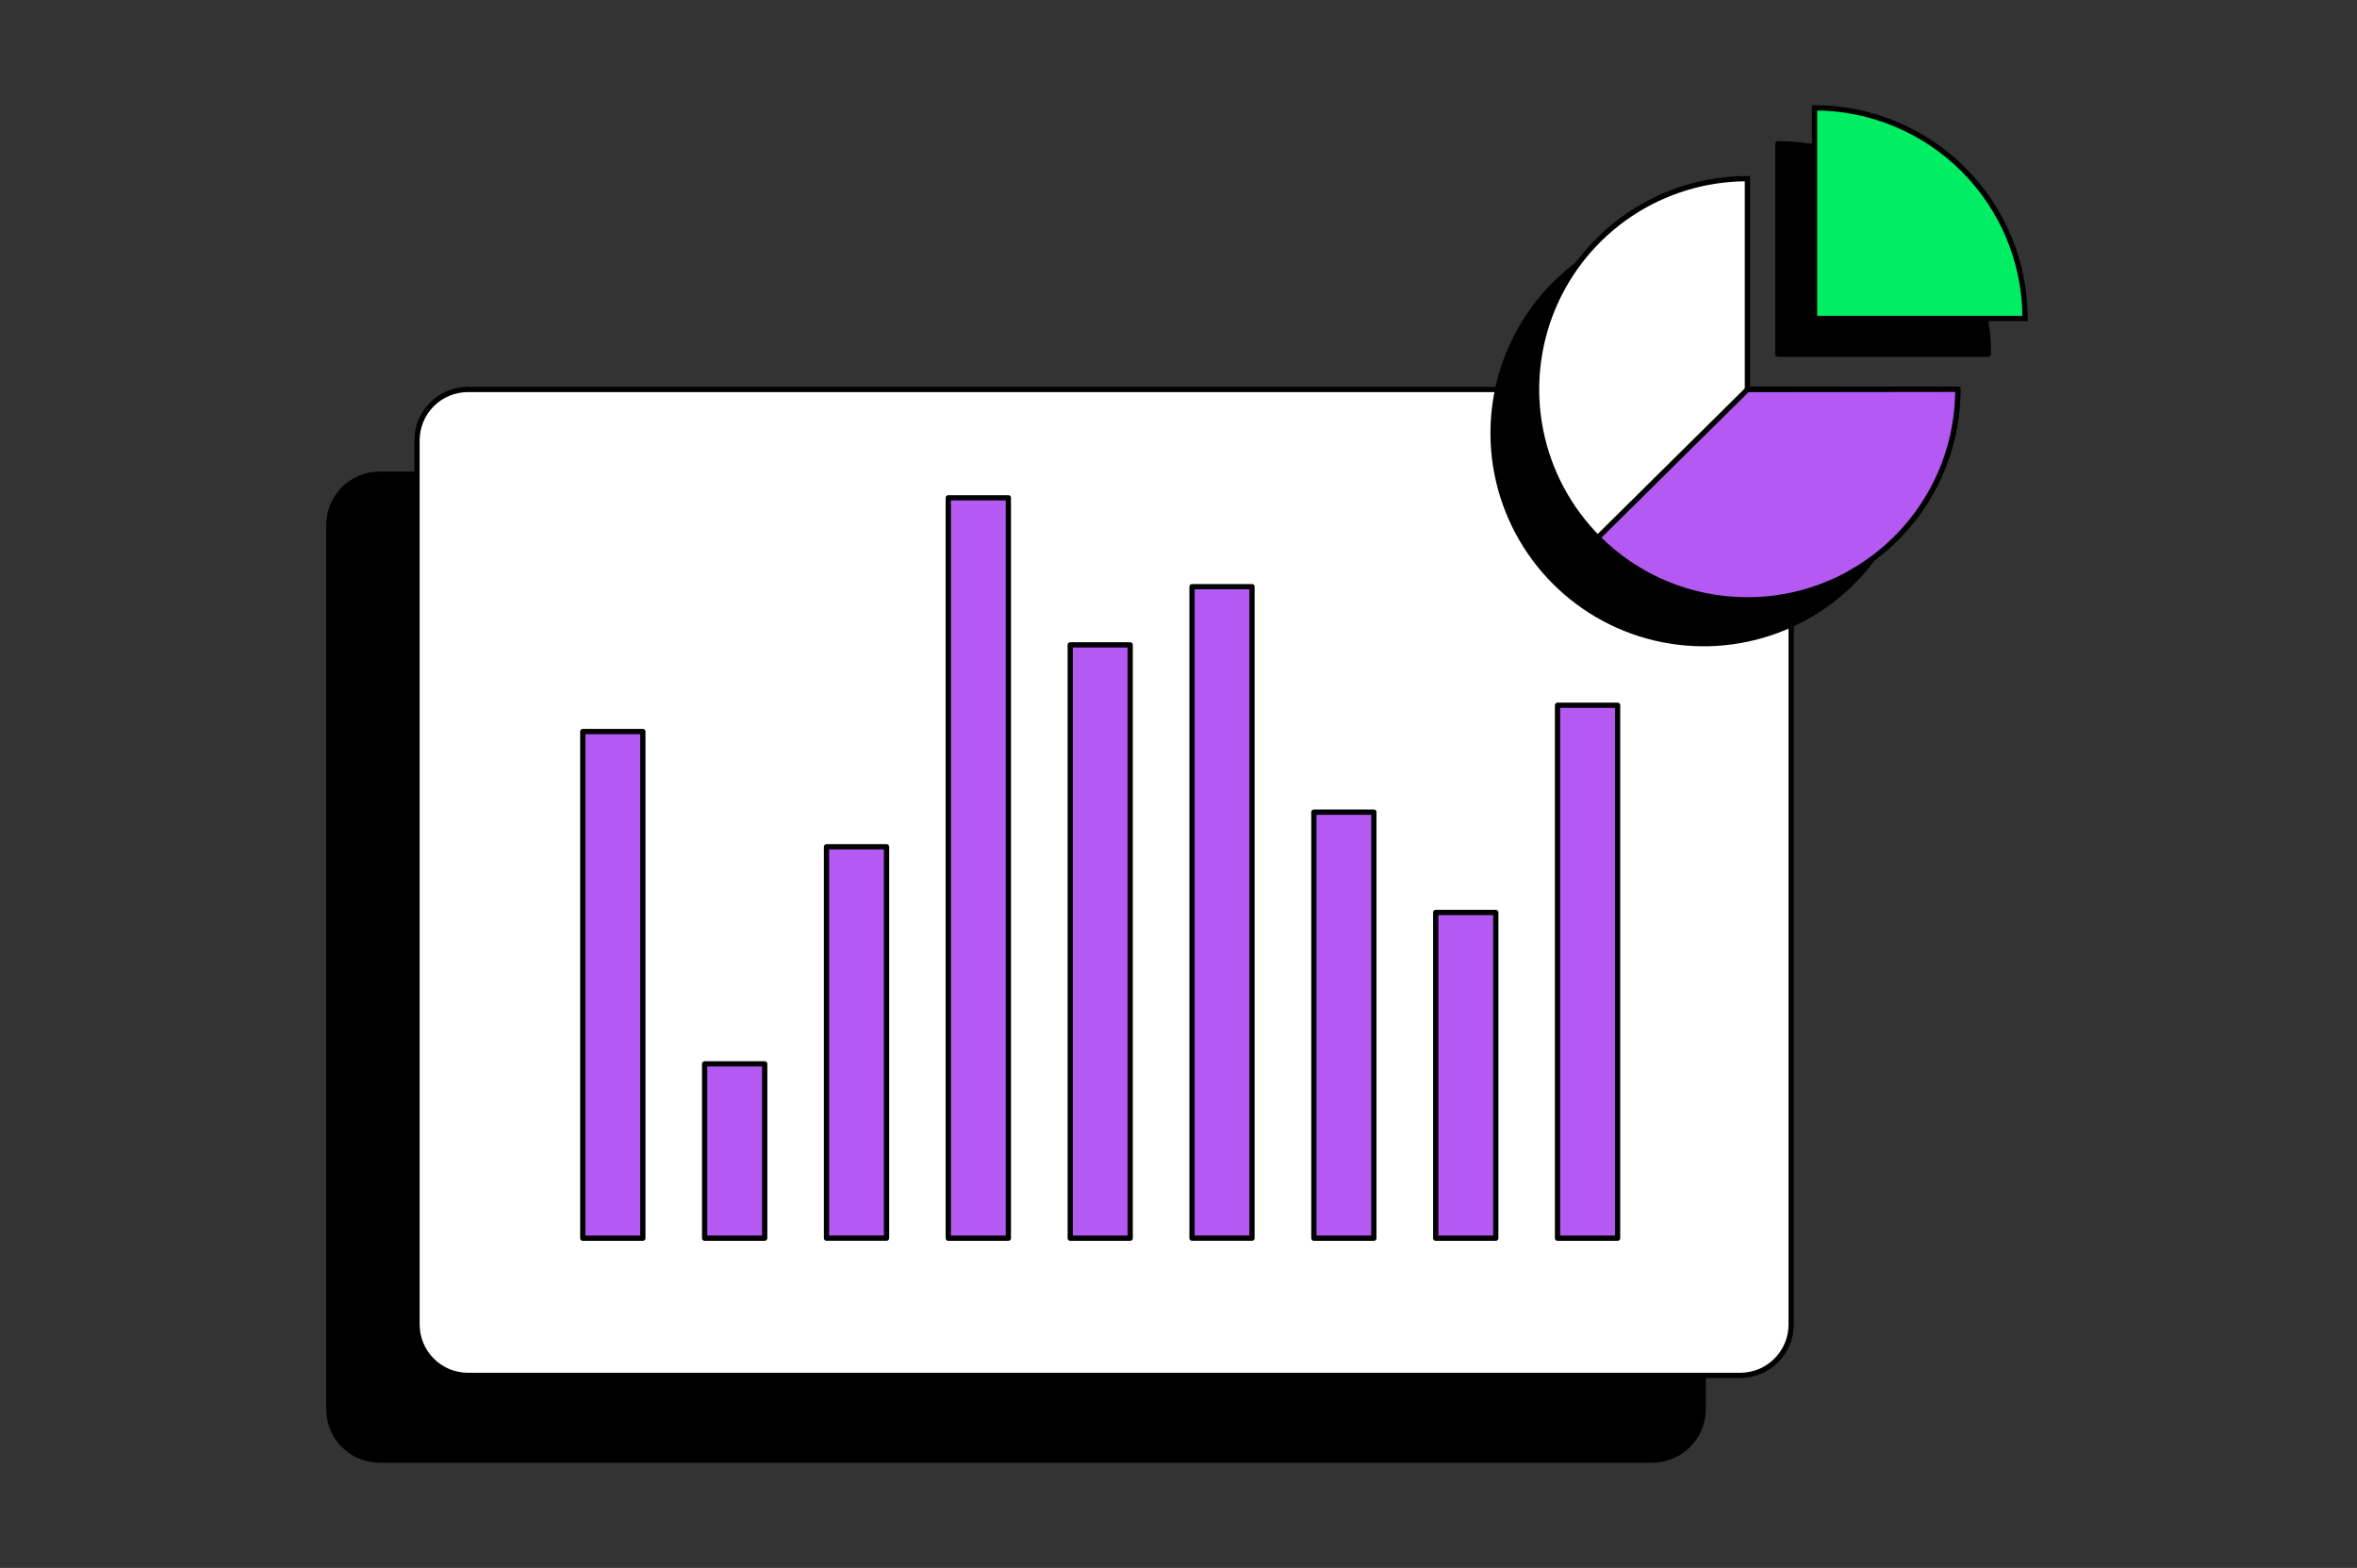 <?xml version="1.0" encoding="utf-8"?>
<svg xmlns="http://www.w3.org/2000/svg" width="448" height="298" viewBox="0 0 448 298" fill="none">
<rect x="0" y="0" width="448" height="298" fill="#333333" stroke="none"/>
<g clip-path="url(#clip0_3253_8178)">
<path d="M72.171 90.119C69.605 90.119 67.145 91.138 65.331 92.952C63.517 94.766 62.498 97.226 62.498 99.792V267.83C62.498 270.396 63.517 272.856 65.331 274.67C67.145 276.484 69.605 277.503 72.171 277.503H314.043C316.609 277.503 319.071 276.484 320.886 274.67C322.702 272.857 323.723 270.397 323.726 267.83V90.119H72.171Z" fill="black" stroke="black" stroke-linecap="round" stroke-linejoin="round"/>
<path d="M122.187 139.039H110.771V235.326H122.187V139.039Z" fill="black" stroke="black" stroke-linecap="round" stroke-linejoin="round"/>
<path d="M145.347 202.193H133.932V235.325H145.347V202.193Z" fill="black" stroke="black" stroke-linecap="round" stroke-linejoin="round"/>
<path d="M168.508 160.934H157.092V235.315H168.508V160.934Z" fill="black" stroke="black" stroke-linecap="round" stroke-linejoin="round"/>
<path d="M191.658 94.611H180.242V235.326H191.658V94.611Z" fill="black" stroke="black" stroke-linecap="round" stroke-linejoin="round"/>
<path d="M214.818 122.562H203.422V235.325H214.818V122.562Z" fill="black" stroke="black" stroke-linecap="round" stroke-linejoin="round"/>
<path d="M237.968 111.506H226.572V235.316H237.968V111.506Z" fill="black" stroke="black" stroke-linecap="round" stroke-linejoin="round"/>
<path d="M284.308 173.416H272.893V235.326H284.308V173.416Z" fill="black" stroke="black" stroke-linecap="round" stroke-linejoin="round"/>
<path d="M307.459 134.037H296.043V235.325H307.459V134.037Z" fill="black" stroke="black" stroke-linecap="round" stroke-linejoin="round"/>
<path d="M88.906 74.022C86.346 74.029 83.894 75.052 82.086 76.865C80.279 78.678 79.264 81.134 79.264 83.694V251.723C79.264 252.994 79.514 254.253 80.001 255.428C80.487 256.603 81.201 257.67 82.1 258.569C82.999 259.468 84.066 260.182 85.241 260.668C86.416 261.155 87.675 261.405 88.946 261.405H330.779C333.345 261.403 335.805 260.381 337.619 258.566C339.433 256.75 340.451 254.289 340.451 251.723V74.022H88.906Z" fill="white" stroke="black" stroke-linecap="round" stroke-linejoin="round"/>
<path d="M122.187 139.039H110.771V235.326H122.187V139.039Z" fill="#B45AF2" stroke="black" stroke-linecap="round" stroke-linejoin="round"/>
<path d="M145.347 202.193H133.932V235.325H145.347V202.193Z" fill="#B45AF2" stroke="black" stroke-linecap="round" stroke-linejoin="round"/>
<path d="M168.508 160.934H157.092V235.315H168.508V160.934Z" fill="#B45AF2" stroke="black" stroke-linecap="round" stroke-linejoin="round"/>
<path d="M191.658 94.611H180.242V235.326H191.658V94.611Z" fill="#B45AF2" stroke="black" stroke-linecap="round" stroke-linejoin="round"/>
<path d="M214.818 122.562H203.422V235.325H214.818V122.562Z" fill="#B45AF2" stroke="black" stroke-linecap="round" stroke-linejoin="round"/>
<path d="M237.968 111.506H226.572V235.316H237.968V111.506Z" fill="#B45AF2" stroke="black" stroke-linecap="round" stroke-linejoin="round"/>
<path d="M261.128 154.35H249.732V235.326H261.128V154.35Z" fill="#B45AF2" stroke="black" stroke-linecap="round" stroke-linejoin="round"/>
<path d="M284.308 173.416H272.893V235.326H284.308V173.416Z" fill="#B45AF2" stroke="black" stroke-linecap="round" stroke-linejoin="round"/>
<path d="M307.459 134.037H296.043V235.325H307.459V134.037Z" fill="#B45AF2" stroke="black" stroke-linecap="round" stroke-linejoin="round"/>
<path d="M377.945 67.317H337.93V27.322C348.539 27.322 358.714 31.535 366.217 39.035C373.721 46.535 377.939 56.708 377.945 67.317Z" fill="black" stroke="black" stroke-linecap="round" stroke-linejoin="round"/>
<path d="M384.907 60.523H344.893V20.498C350.148 20.498 355.352 21.533 360.208 23.545C365.063 25.556 369.475 28.505 373.191 32.222C376.907 35.938 379.854 40.351 381.864 45.207C383.875 50.063 384.909 55.267 384.907 60.523Z" fill="#00ED64" stroke="black" stroke-miterlimit="10"/>
<path d="M323.806 42.283C315.89 42.285 308.153 44.634 301.572 49.033C294.991 53.433 289.863 59.684 286.835 66.998C283.807 74.312 283.016 82.359 284.561 90.123C286.107 97.886 289.92 105.017 295.518 110.613C301.116 116.21 308.247 120.021 316.011 121.565C323.775 123.108 331.822 122.315 339.135 119.285C346.448 116.256 352.699 111.125 357.096 104.544C361.494 97.962 363.841 90.224 363.841 82.308H323.806V42.283Z" fill="black" stroke="black" stroke-linecap="round" stroke-linejoin="round"/>
<path d="M332.133 33.955C324.213 33.947 316.469 36.288 309.88 40.683C303.291 45.077 298.154 51.327 295.118 58.642C292.081 65.956 291.283 74.007 292.823 81.776C294.363 89.544 298.173 96.682 303.77 102.285C309.368 107.888 316.501 111.705 324.268 113.253C332.035 114.801 340.087 114.01 347.405 110.981C354.723 107.952 360.978 102.821 365.378 96.236C369.779 89.652 372.128 81.91 372.128 73.99H332.133V33.955Z" fill="white" stroke="black" stroke-miterlimit="10"/>
<path d="M372.128 73.99C372.133 81.089 370.247 88.061 366.663 94.189C363.079 100.317 357.927 105.379 351.737 108.855C351.468 109.024 351.189 109.164 350.92 109.323C345.334 112.298 339.119 113.9 332.791 113.995H332.103C326.82 114.004 321.588 112.965 316.709 110.937C311.831 108.909 307.403 105.933 303.684 102.181L310.547 95.397L321.684 84.37L325.509 80.595L332.123 74.04L372.128 73.99Z" fill="#B45AF2" stroke="black" stroke-linecap="round" stroke-linejoin="round"/>
</g>
<defs>
<clipPath id="clip0_3253_8178">
<rect width="323.416" height="258" fill="white" transform="translate(62 20)"/>
</clipPath>
</defs>
</svg>